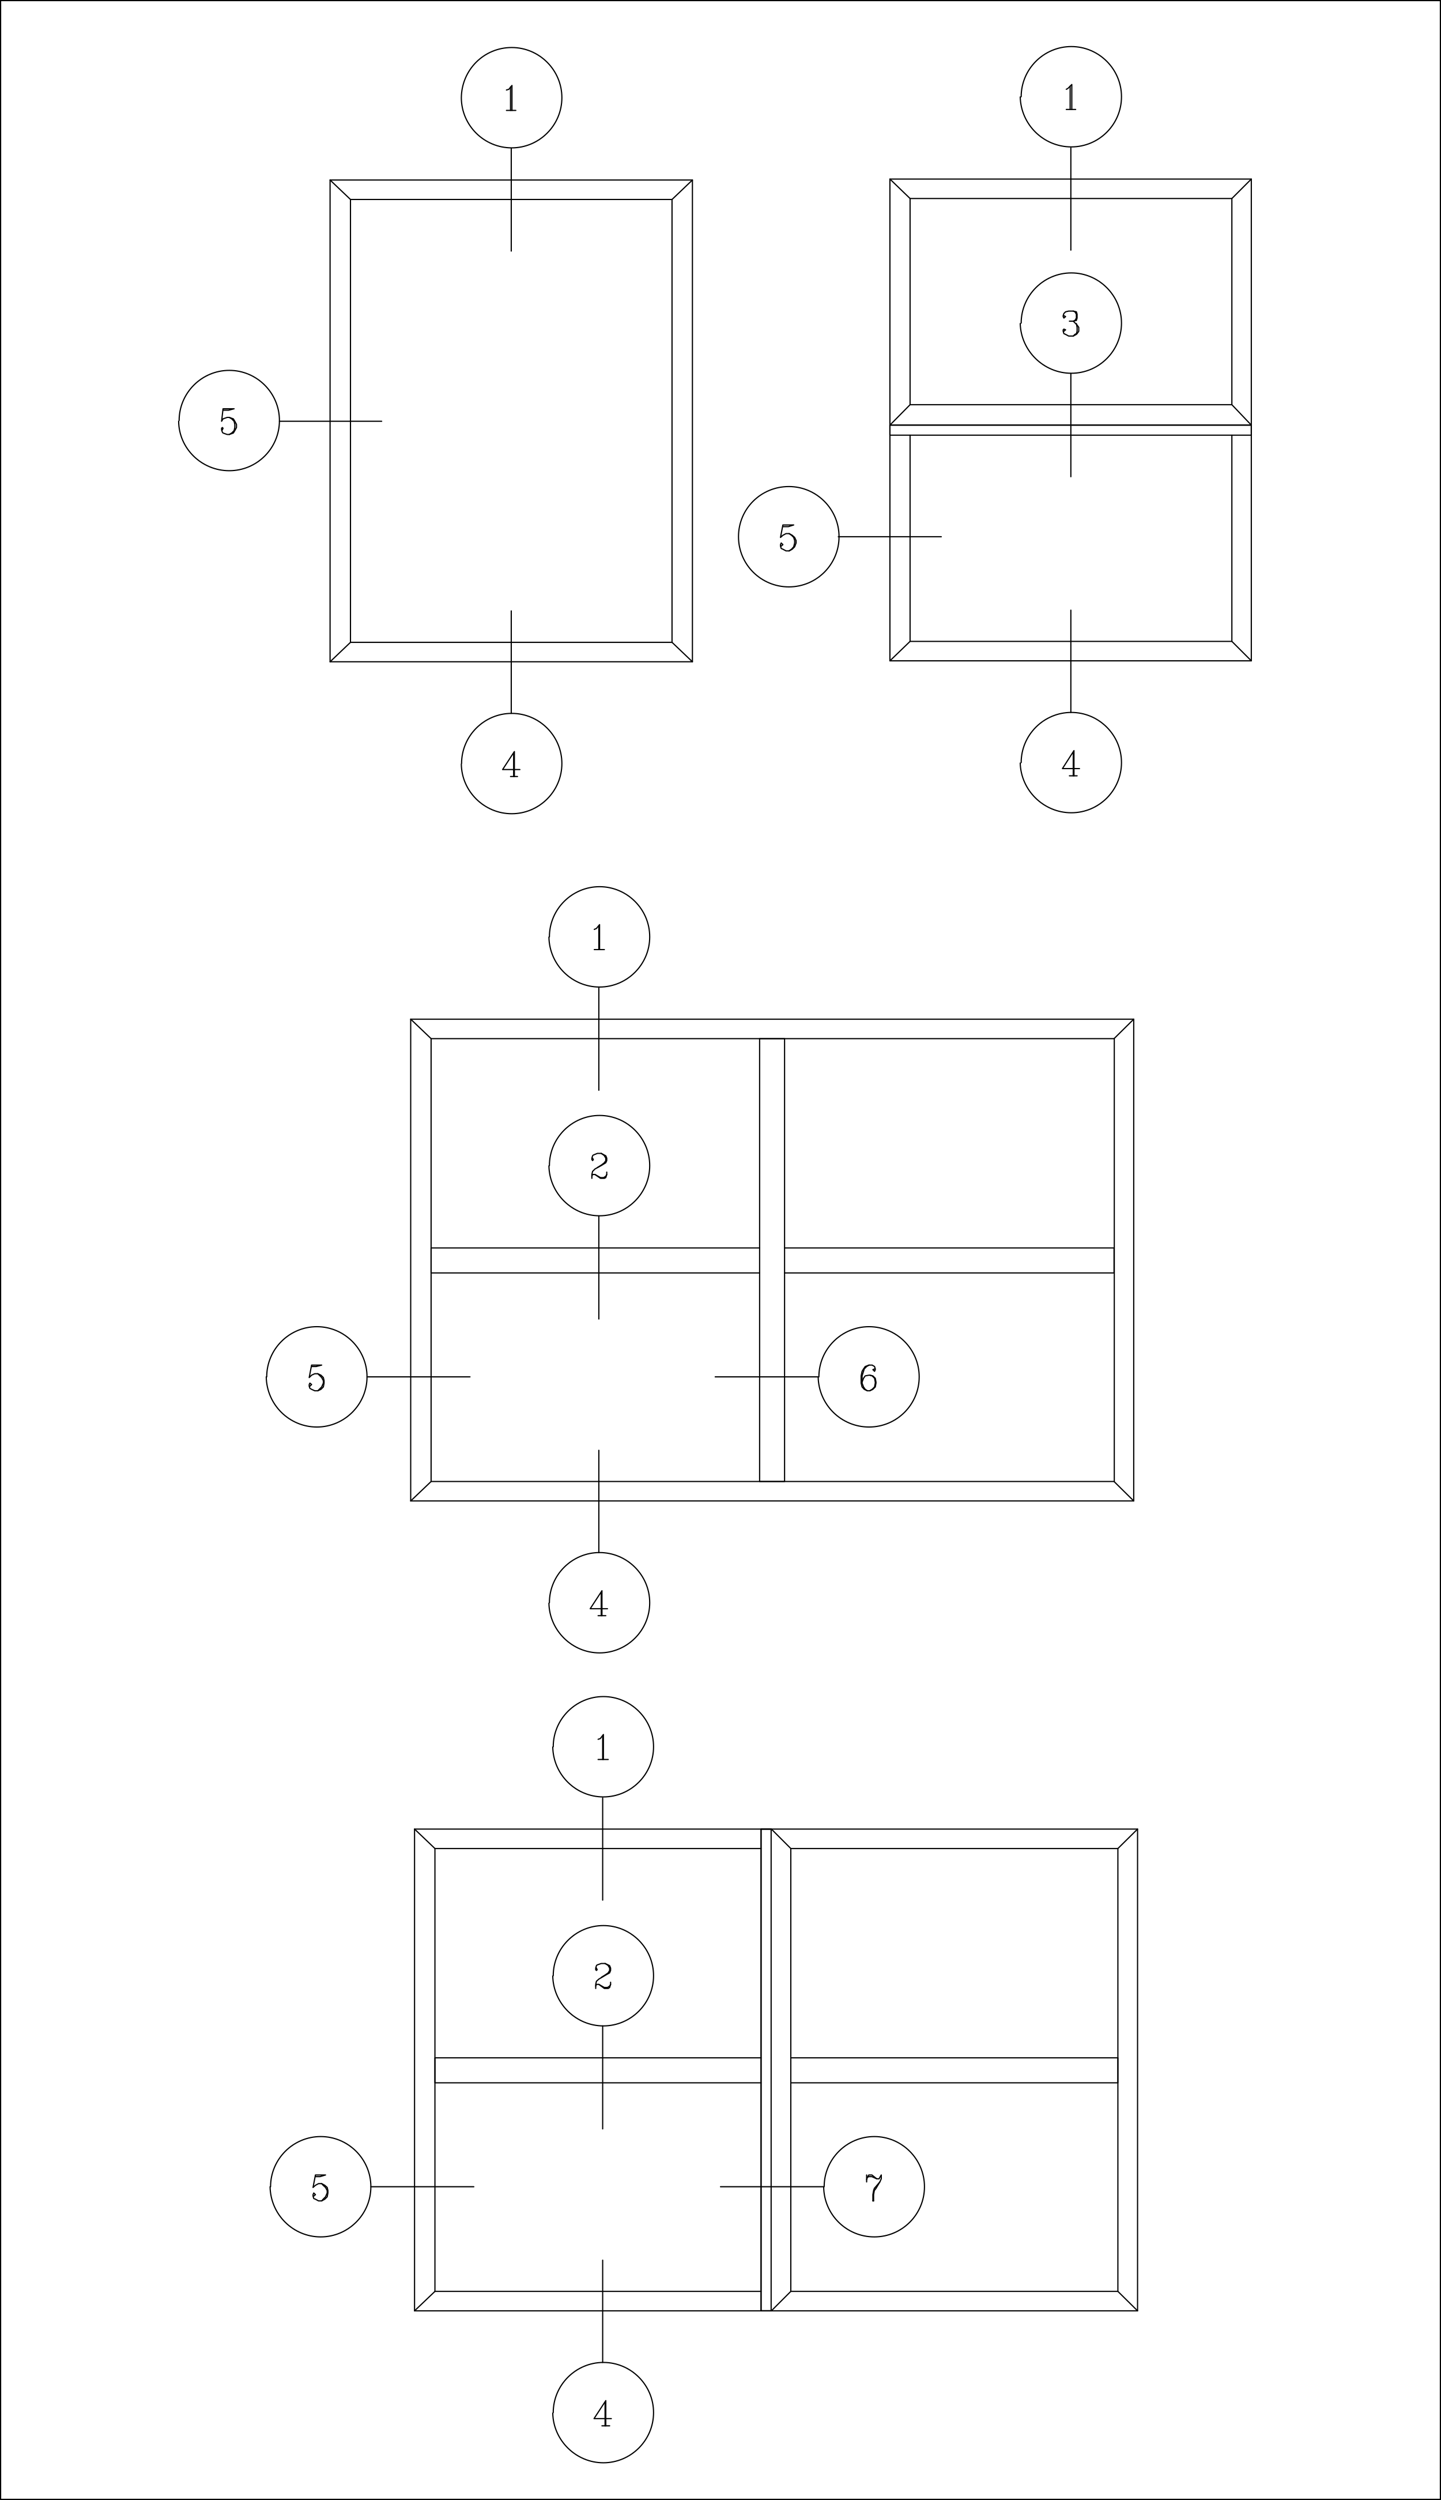 <?xml version="1.0" encoding="UTF-8"?>
<svg xmlns="http://www.w3.org/2000/svg" id="b" viewBox="0 0 1201 2083">
  <rect x="0" y="0" width="1201" height="2083" fill="#808080" stroke="none"/>
  <defs>
    <style>.d{fill:#fff;stroke:#000;stroke-miterlimit:10;}.e{fill:none;stroke:#010101;stroke-linecap:round;stroke-linejoin:round;}</style>
  </defs>
  <g id="c">
    <rect class="d" x=".5" y=".5" width="1200" height="2082"></rect>
    <rect class="e" x="275.1" y="150" width="302" height="401.4"></rect>
    <rect class="e" x="292.1" y="166.2" width="268" height="369"></rect>
    <line class="e" x1="292.1" y1="166.2" x2="275.1" y2="150"></line>
    <line class="e" x1="560.1" y1="166.2" x2="577.1" y2="150"></line>
    <line class="e" x1="560.1" y1="535.2" x2="577.1" y2="551.4"></line>
    <line class="e" x1="292.1" y1="535.2" x2="275.1" y2="551.4"></line>
    <path class="e" d="M384.5,81.6c.2,23,19,41.6,42,41.6s41.8-18.8,41.8-41.8-18.8-41.8-41.8-41.8c-23.2,0-41.8,18.6-42,42"></path>
    <line class="e" x1="426.1" y1="209.2" x2="426.1" y2="123.8"></line>
    <line class="e" x1="422.1" y1="92" x2="429.9" y2="92"></line>
    <polyline class="e" points="422.1 75 424.1 74.4 426.7 71.2 426.7 92"></polyline>
    <line class="e" x1="425.5" y1="72.4" x2="425.5" y2="92"></line>
    <path class="e" d="M384.5,636.6c.2,22.6,19,41.4,42,41.4s41.8-18.8,41.8-41.8-18.8-41.8-41.8-41.8-41.8,18.8-41.8,41.8"></path>
    <line class="e" x1="426.1" y1="594.4" x2="426.1" y2="509"></line>
    <line class="e" x1="425.5" y1="647" x2="431.3" y2="647"></line>
    <polyline class="e" points="433.3 641.2 418.9 641.2 428.7 626.2 428.7 647"></polyline>
    <line class="e" x1="428.1" y1="647" x2="428.1" y2="628.2"></line>
    <path class="e" d="M148.9,351c.2,22.6,19,41.2,42.2,41.2s41.8-18.8,41.8-41.8-18.8-41.8-41.8-41.8-41.8,18.8-41.8,41.8"></path>
    <line class="e" x1="232.9" y1="351" x2="318.1" y2="351"></line>
    <polyline class="e" points="185.3 358.2 185.9 356.8 185.3 356.2 184.7 356.8 184.7 358.2 185.3 360 185.9 360.8 189.3 362 191.1 362 194.5 360.8 195.7 358.8 197.1 356.2 197.1 353.6 195.7 351 194.5 349 191.1 347.8 189.3 347.8 185.9 349 184.7 351 185.9 340.6 195.1 340.6 190.5 341.8 185.9 341.8"></polyline>
    <polyline class="e" points="191.1 347.8 193.1 349 195.1 351 195.7 353.6 195.7 356.2 195.1 358.8 193.1 360.8 191.1 362"></polyline>
    <rect class="e" x="741.7" y="149.2" width="301.2" height="401.4"></rect>
    <polyline class="e" points="1026.7 362.6 1026.7 534.4 758.5 534.4 758.5 362.6"></polyline>
    <line class="e" x1="741.7" y1="149.2" x2="758.5" y2="165.4"></line>
    <line class="e" x1="1026.7" y1="165.4" x2="1042.9" y2="149.2"></line>
    <line class="e" x1="1042.9" y1="550.6" x2="1026.7" y2="534.4"></line>
    <line class="e" x1="758.5" y1="534.4" x2="741.7" y2="550.6"></line>
    <path class="e" d="M850.3,80.8c.6,23,19.4,41.6,42.6,41.6s41.8-18.8,41.8-41.8-18.8-41.8-41.8-41.8-41.8,18.8-41.8,41.8"></path>
    <line class="e" x1="892.5" y1="208.4" x2="892.5" y2="123.2"></line>
    <line class="e" x1="888.7" y1="91.2" x2="896.5" y2="91.2"></line>
    <polyline class="e" points="888.7 74.4 889.9 73.8 893.3 70.4 893.3 91.2"></polyline>
    <line class="e" x1="891.9" y1="71.8" x2="891.9" y2="91.2"></line>
    <path class="e" d="M850.3,635.8c.6,22.6,19.4,41.4,42.6,41.4s41.8-18.8,41.8-41.8-18.8-41.8-41.8-41.8-41.8,18.8-41.8,41.8"></path>
    <line class="e" x1="892.5" y1="593.6" x2="892.5" y2="508.4"></line>
    <line class="e" x1="891.3" y1="646.4" x2="897.7" y2="646.4"></line>
    <polyline class="e" points="899.7 640.4 885.5 640.4 895.1 625.4 895.1 646.4"></polyline>
    <line class="e" x1="894.5" y1="646.4" x2="894.5" y2="627.4"></line>
    <path class="e" d="M615.5,447.2c0,23.2,18.8,41.8,42,41.8s41.8-18.8,41.8-41.8-18.8-41.8-41.8-41.8c-23.4,0-42,18.6-42,41.8"></path>
    <line class="e" x1="698.7" y1="447.2" x2="784.5" y2="447.2"></line>
    <polyline class="e" points="651.1 455 652.5 453.8 651.1 452.4 650.5 453.8 650.5 455 651.1 457 652.5 457.6 655.1 459 657.7 459 660.3 457.6 662.3 455.6 663.5 452.4 663.5 450.4 662.3 447.8 660.3 446 657.7 444.6 655.1 444.6 652.5 446 650.5 447.8 652.5 437.4 661.5 437.4 657.1 438.8 652.5 438.8"></polyline>
    <polyline class="e" points="657.7 444.6 659.7 446 661.5 447.8 662.3 450.4 662.3 452.4 661.5 455.6 659.7 457.6 657.7 459"></polyline>
    <rect class="e" x="741.7" y="354.2" width="301.2" height="8.4"></rect>
    <polyline class="e" points="758.5 337.2 741.7 354.2 1042.9 354.2 1026.7 337.2 758.5 337.2 758.5 165.4 1026.7 165.4 1026.7 337.2"></polyline>
    <path class="e" d="M850.3,269.6c.6,22.6,19.4,41.4,42.6,41.4s41.8-18.8,41.8-41.8-18.8-41.8-41.8-41.8-41.8,18.8-41.8,41.8"></path>
    <line class="e" x1="892.5" y1="397.2" x2="892.5" y2="311.2"></line>
    <polyline class="e" points="886.7 276 888.1 274.8 886.7 274.2 886.1 274.8 886.1 276 886.7 278 888.1 278.6 890.7 280 894.5 280 897.1 278.6 897.7 278 899.1 276 899.1 272.8 897.7 270.8 895.9 269 894.5 267.6 891.3 267.6"></polyline>
    <polyline class="e" points="894.5 267.6 897.1 267 897.7 265 897.7 261.8 897.1 259.8 894.5 259.2 890.7 259.2 888.1 259.8 886.7 261.2 886.1 263 886.1 263.8 886.7 265 888.1 263.8 886.7 263"></polyline>
    <polyline class="e" points="894.5 259.2 895.9 259.8 897.1 261.8 897.1 265 895.9 267 894.5 267.6"></polyline>
    <polyline class="e" points="897.1 269.6 897.7 272.8 897.7 276 897.1 278 895.9 278.6 894.5 280"></polyline>
    <rect class="e" x="345.5" y="1524" width="602.6" height="401.4"></rect>
    <polyline class="e" points="634.3 1909.2 362.5 1909.2 362.5 1540.2 634.3 1540.2"></polyline>
    <line class="e" x1="345.5" y1="1925.4" x2="362.5" y2="1909.2"></line>
    <line class="e" x1="345.5" y1="1524" x2="362.5" y2="1540.2"></line>
    <line class="e" x1="931.7" y1="1540.2" x2="948.1" y2="1524"></line>
    <line class="e" x1="931.7" y1="1909.2" x2="948.1" y2="1925.4"></line>
    <path class="e" d="M460.7,1455.6c.4,23,19.2,41.6,42.2,41.6s41.8-18.8,41.8-41.8-18.8-41.8-41.8-41.8-41.8,18.8-41.8,41.8"></path>
    <line class="e" x1="502.3" y1="1583.2" x2="502.3" y2="1498"></line>
    <line class="e" x1="498.5" y1="1466" x2="506.9" y2="1466"></line>
    <polyline class="e" points="498.5 1449.2 500.3 1448.6 502.9 1445.2 502.9 1466"></polyline>
    <line class="e" x1="502.3" y1="1446.6" x2="502.3" y2="1466"></line>
    <path class="e" d="M460.7,2010.6c.4,22.6,19.2,41.4,42.2,41.4s41.8-18.8,41.8-41.8-18.8-41.8-41.8-41.8-41.8,18.8-41.8,41.8"></path>
    <line class="e" x1="502.3" y1="1968.4" x2="502.3" y2="1883.2"></line>
    <line class="e" x1="501.7" y1="2021.2" x2="508.1" y2="2021.2"></line>
    <polyline class="e" points="509.5 2015.2 495.1 2015.2 504.9 2000.2 504.9 2021.2"></polyline>
    <line class="e" x1="504.3" y1="2021.2" x2="504.3" y2="2002.2"></line>
    <line class="e" x1="659.1" y1="1540.2" x2="659.1" y2="1909.2"></line>
    <polyline class="e" points="659.1 1714.6 931.7 1714.6 931.7 1735.4 659.1 1735.4"></polyline>
    <polyline class="e" points="634.3 1735.4 362.5 1735.4 362.5 1714.6 634.3 1714.6"></polyline>
    <path class="e" d="M225.1,1822c.4,23.2,19.2,41.8,42.2,41.8s41.8-18.8,41.8-41.8-18.8-41.8-41.8-41.8-41.8,18.8-41.8,41.8"></path>
    <line class="e" x1="309.1" y1="1822" x2="394.9" y2="1822"></line>
    <polyline class="e" points="261.5 1829.8 262.9 1828.6 261.5 1827.2 260.9 1828.6 260.9 1829.8 261.5 1831.8 262.9 1832.4 265.5 1833.8 268.1 1833.8 270.7 1832.4 272.7 1830.4 273.3 1827.2 273.3 1825.2 272.7 1822.6 270.7 1820.8 268.1 1819.4 265.5 1819.4 262.9 1820.8 260.9 1822.6 262.9 1812.2 271.3 1812.2 266.7 1813.6 262.9 1813.6"></polyline>
    <polyline class="e" points="268.1 1819.4 269.3 1820.8 271.3 1822.6 272.7 1825.2 272.7 1827.2 271.3 1830.4 269.3 1832.4 268.1 1833.8"></polyline>
    <path class="e" d="M460.7,1646.4c.4,22.8,19.2,41.6,42.2,41.6s41.8-18.8,41.8-41.8-18.8-41.8-41.8-41.8-41.8,18.8-41.8,41.8"></path>
    <line class="e" x1="502.3" y1="1773.8" x2="502.3" y2="1688"></line>
    <polyline class="e" points="497.1 1639.8 497.7 1641.2 497.1 1641.8 496.5 1641.2 496.5 1639.8 497.1 1637.8 497.7 1637.2 501.1 1636 504.3 1636 506.9 1637.2 508.1 1637.8 508.9 1639.8 508.9 1641.8 508.1 1643.8 504.9 1645.6 499.1 1649 497.1 1650.8 496.5 1653.4 496.5 1656.8"></polyline>
    <polyline class="e" points="496.5 1654.8 497.1 1653.4 499.1 1653.4 503.7 1656.8 506.9 1656.8 508.1 1656 508.9 1653.4 508.9 1651.6"></polyline>
    <polyline class="e" points="508.9 1653.4 508.1 1654.8 506.3 1656 503.7 1656 499.1 1653.4"></polyline>
    <polyline class="e" points="501.1 1647.6 504.3 1645.6 506.9 1643.8 508.1 1641.8 508.1 1639.8 506.9 1637.8 506.3 1637.2 504.3 1636"></polyline>
    <line class="e" x1="600.5" y1="1822" x2="686.5" y2="1822"></line>
    <path class="e" d="M686.5,1822c.2,23.2,19,41.8,42.2,41.8s41.8-18.8,41.8-41.8-18.8-41.8-41.8-41.8-41.8,18.8-41.8,41.8"></path>
    <line class="e" x1="722.3" y1="1812.2" x2="722.3" y2="1818"></line>
    <polyline class="e" points="722.3 1816.2 722.9 1814.2 724.1 1812.2 726.7 1812.2 730.7 1815.4 732.7 1815.4 733.3 1814.2 734.5 1812.2 734.5 1815.4 733.3 1818 728.7 1823.4 728.1 1825.2 727.5 1828.6 727.5 1833.8"></polyline>
    <polyline class="e" points="733.3 1818 730.1 1823.4 728.7 1825.2 728.1 1828.6 728.1 1833.8"></polyline>
    <polyline class="e" points="722.9 1814.2 724.1 1813.6 726.7 1813.6 730.7 1815.4"></polyline>
    <line class="e" x1="727.5" y1="1833.8" x2="728.1" y2="1833.8"></line>
    <rect class="e" x="634.3" y="1524" width="8.4" height="401.4"></rect>
    <polygon class="e" points="642.9 1524 659.1 1540.2 931.7 1540.2 931.7 1909.2 659.1 1909.2 642.9 1925.4 634.3 1925.4 634.3 1524 642.9 1524"></polygon>
    <rect class="e" x="342.3" y="849.2" width="602.6" height="401.4"></rect>
    <rect class="e" x="359.3" y="865.4" width="569.4" height="369"></rect>
    <line class="e" x1="342.3" y1="1250.6" x2="359.3" y2="1234.4"></line>
    <line class="e" x1="359.3" y1="865.4" x2="342.3" y2="849.2"></line>
    <line class="e" x1="928.5" y1="865.4" x2="944.9" y2="849.2"></line>
    <line class="e" x1="928.5" y1="1234.4" x2="944.9" y2="1250.6"></line>
    <path class="e" d="M457.5,780.8c.4,23,19.2,41.6,42.2,41.6s41.8-18.8,41.8-41.8-18.8-41.8-41.8-41.8-41.8,18.8-41.8,41.8"></path>
    <line class="e" x1="499.1" y1="908.4" x2="499.1" y2="823.2"></line>
    <line class="e" x1="495.3" y1="791.2" x2="503.7" y2="791.2"></line>
    <polyline class="e" points="495.3 774.4 497.1 773.6 499.7 770.4 499.7 791.2"></polyline>
    <line class="e" x1="499.1" y1="771.8" x2="499.1" y2="791.2"></line>
    <path class="e" d="M457.5,1335.8c.4,22.6,19.2,41.4,42.2,41.4s41.8-18.8,41.8-41.8-18.8-41.8-41.8-41.8-41.8,18.8-41.8,41.8"></path>
    <line class="e" x1="499.1" y1="1293.6" x2="499.1" y2="1208.4"></line>
    <line class="e" x1="498.5" y1="1346.2" x2="504.9" y2="1346.2"></line>
    <polyline class="e" points="506.3 1340.4 491.9 1340.4 501.7 1325.4 501.7 1346.2"></polyline>
    <line class="e" x1="501.1" y1="1346.2" x2="501.1" y2="1327.4"></line>
    <polyline class="e" points="633.1 1060.6 359.3 1060.6 359.3 1039.8 633.1 1039.8"></polyline>
    <rect class="e" x="633.1" y="865.4" width="20.8" height="369"></rect>
    <polyline class="e" points="653.9 1039.8 928.5 1039.8 928.5 1060.6 653.9 1060.6"></polyline>
    <path class="e" d="M457.5,971.4c.4,22.8,19.2,41.6,42.2,41.6s41.8-18.8,41.8-41.8-18.8-41.8-41.8-41.8-41.8,18.8-41.8,41.8"></path>
    <line class="e" x1="499.1" y1="1099" x2="499.1" y2="1013.2"></line>
    <polyline class="e" points="493.9 965 494.5 966.2 493.9 967 493.3 966.2 493.3 965 493.9 963 494.5 962.4 497.9 961 501.1 961 503.7 962.4 504.9 963 505.7 965 505.7 967 504.9 968.8 501.7 970.8 495.9 974 493.9 976 493.3 978.6 493.3 981.8"></polyline>
    <polyline class="e" points="493.3 980 493.9 978.6 495.9 978.6 500.5 981.8 503.7 981.8 504.9 981.2 505.7 978.6 505.7 976.6"></polyline>
    <polyline class="e" points="505.7 978.6 504.9 980 503.1 981.2 500.5 981.2 495.9 978.6"></polyline>
    <polyline class="e" points="497.9 972.8 501.1 970.8 503.7 968.8 504.9 967 504.9 965 503.7 963 503.1 962.4 501.1 961"></polyline>
    <path class="e" d="M221.9,1147.2c.4,23.2,19.2,41.8,42.2,41.8s41.8-18.8,41.8-41.8-18.8-41.8-41.8-41.8-41.8,18.8-41.8,41.8"></path>
    <line class="e" x1="305.9" y1="1147.2" x2="391.7" y2="1147.2"></line>
    <polyline class="e" points="258.3 1155 259.7 1153.6 258.3 1152.4 257.7 1153.6 257.7 1155 258.3 1156.8 259.7 1157.6 262.3 1158.8 264.9 1158.8 267.5 1157.6 269.5 1155.6 270.1 1152.4 270.1 1150.4 269.5 1147.8 267.5 1145.8 264.9 1144.6 262.3 1144.6 259.7 1145.8 257.7 1147.8 259.7 1137.4 268.1 1137.4 263.5 1138.6 259.7 1138.6"></polyline>
    <polyline class="e" points="264.9 1144.6 266.1 1145.8 268.1 1147.8 269.5 1150.4 269.5 1152.4 268.1 1155.6 266.1 1157.6 264.9 1158.8"></polyline>
    <line class="e" x1="596.1" y1="1147.2" x2="681.9" y2="1147.2"></line>
    <path class="e" d="M681.9,1147.2c.4,23.2,19.2,41.8,42.4,41.8s41.8-18.8,41.8-41.8-18.8-41.8-41.8-41.8-41.8,18.8-41.8,41.8"></path>
    <polyline class="e" points="718.5 1151.6 719.7 1148.4 721.1 1146.4 724.3 1145.8 724.9 1145.8 727.5 1146.4 729.5 1148.4 730.1 1151.6 730.1 1152.4 729.5 1155.6 727.5 1157.6 724.9 1158.8 722.9 1158.8 720.3 1157.6 718.5 1155.6 717.7 1152.4 717.7 1146.4 718.5 1142.6 719.7 1140.6 721.1 1138.6 724.3 1137.4 726.9 1137.4 728.9 1138.6 729.5 1140.6 729.5 1141.2 728.9 1142.6 727.5 1141.2 728.9 1140.6"></polyline>
    <polyline class="e" points="724.3 1137.4 722.3 1138.6 720.3 1140.6 719.7 1142.6 718.5 1146.4 718.5 1152.4 719.7 1155.6 721.1 1157.6 722.9 1158.8"></polyline>
    <polyline class="e" points="724.9 1158.8 726.9 1157.6 728.9 1155.6 729.5 1152.4 729.5 1151.6 728.9 1148.4 726.9 1146.4 724.9 1145.8"></polyline>
  </g>
</svg>
